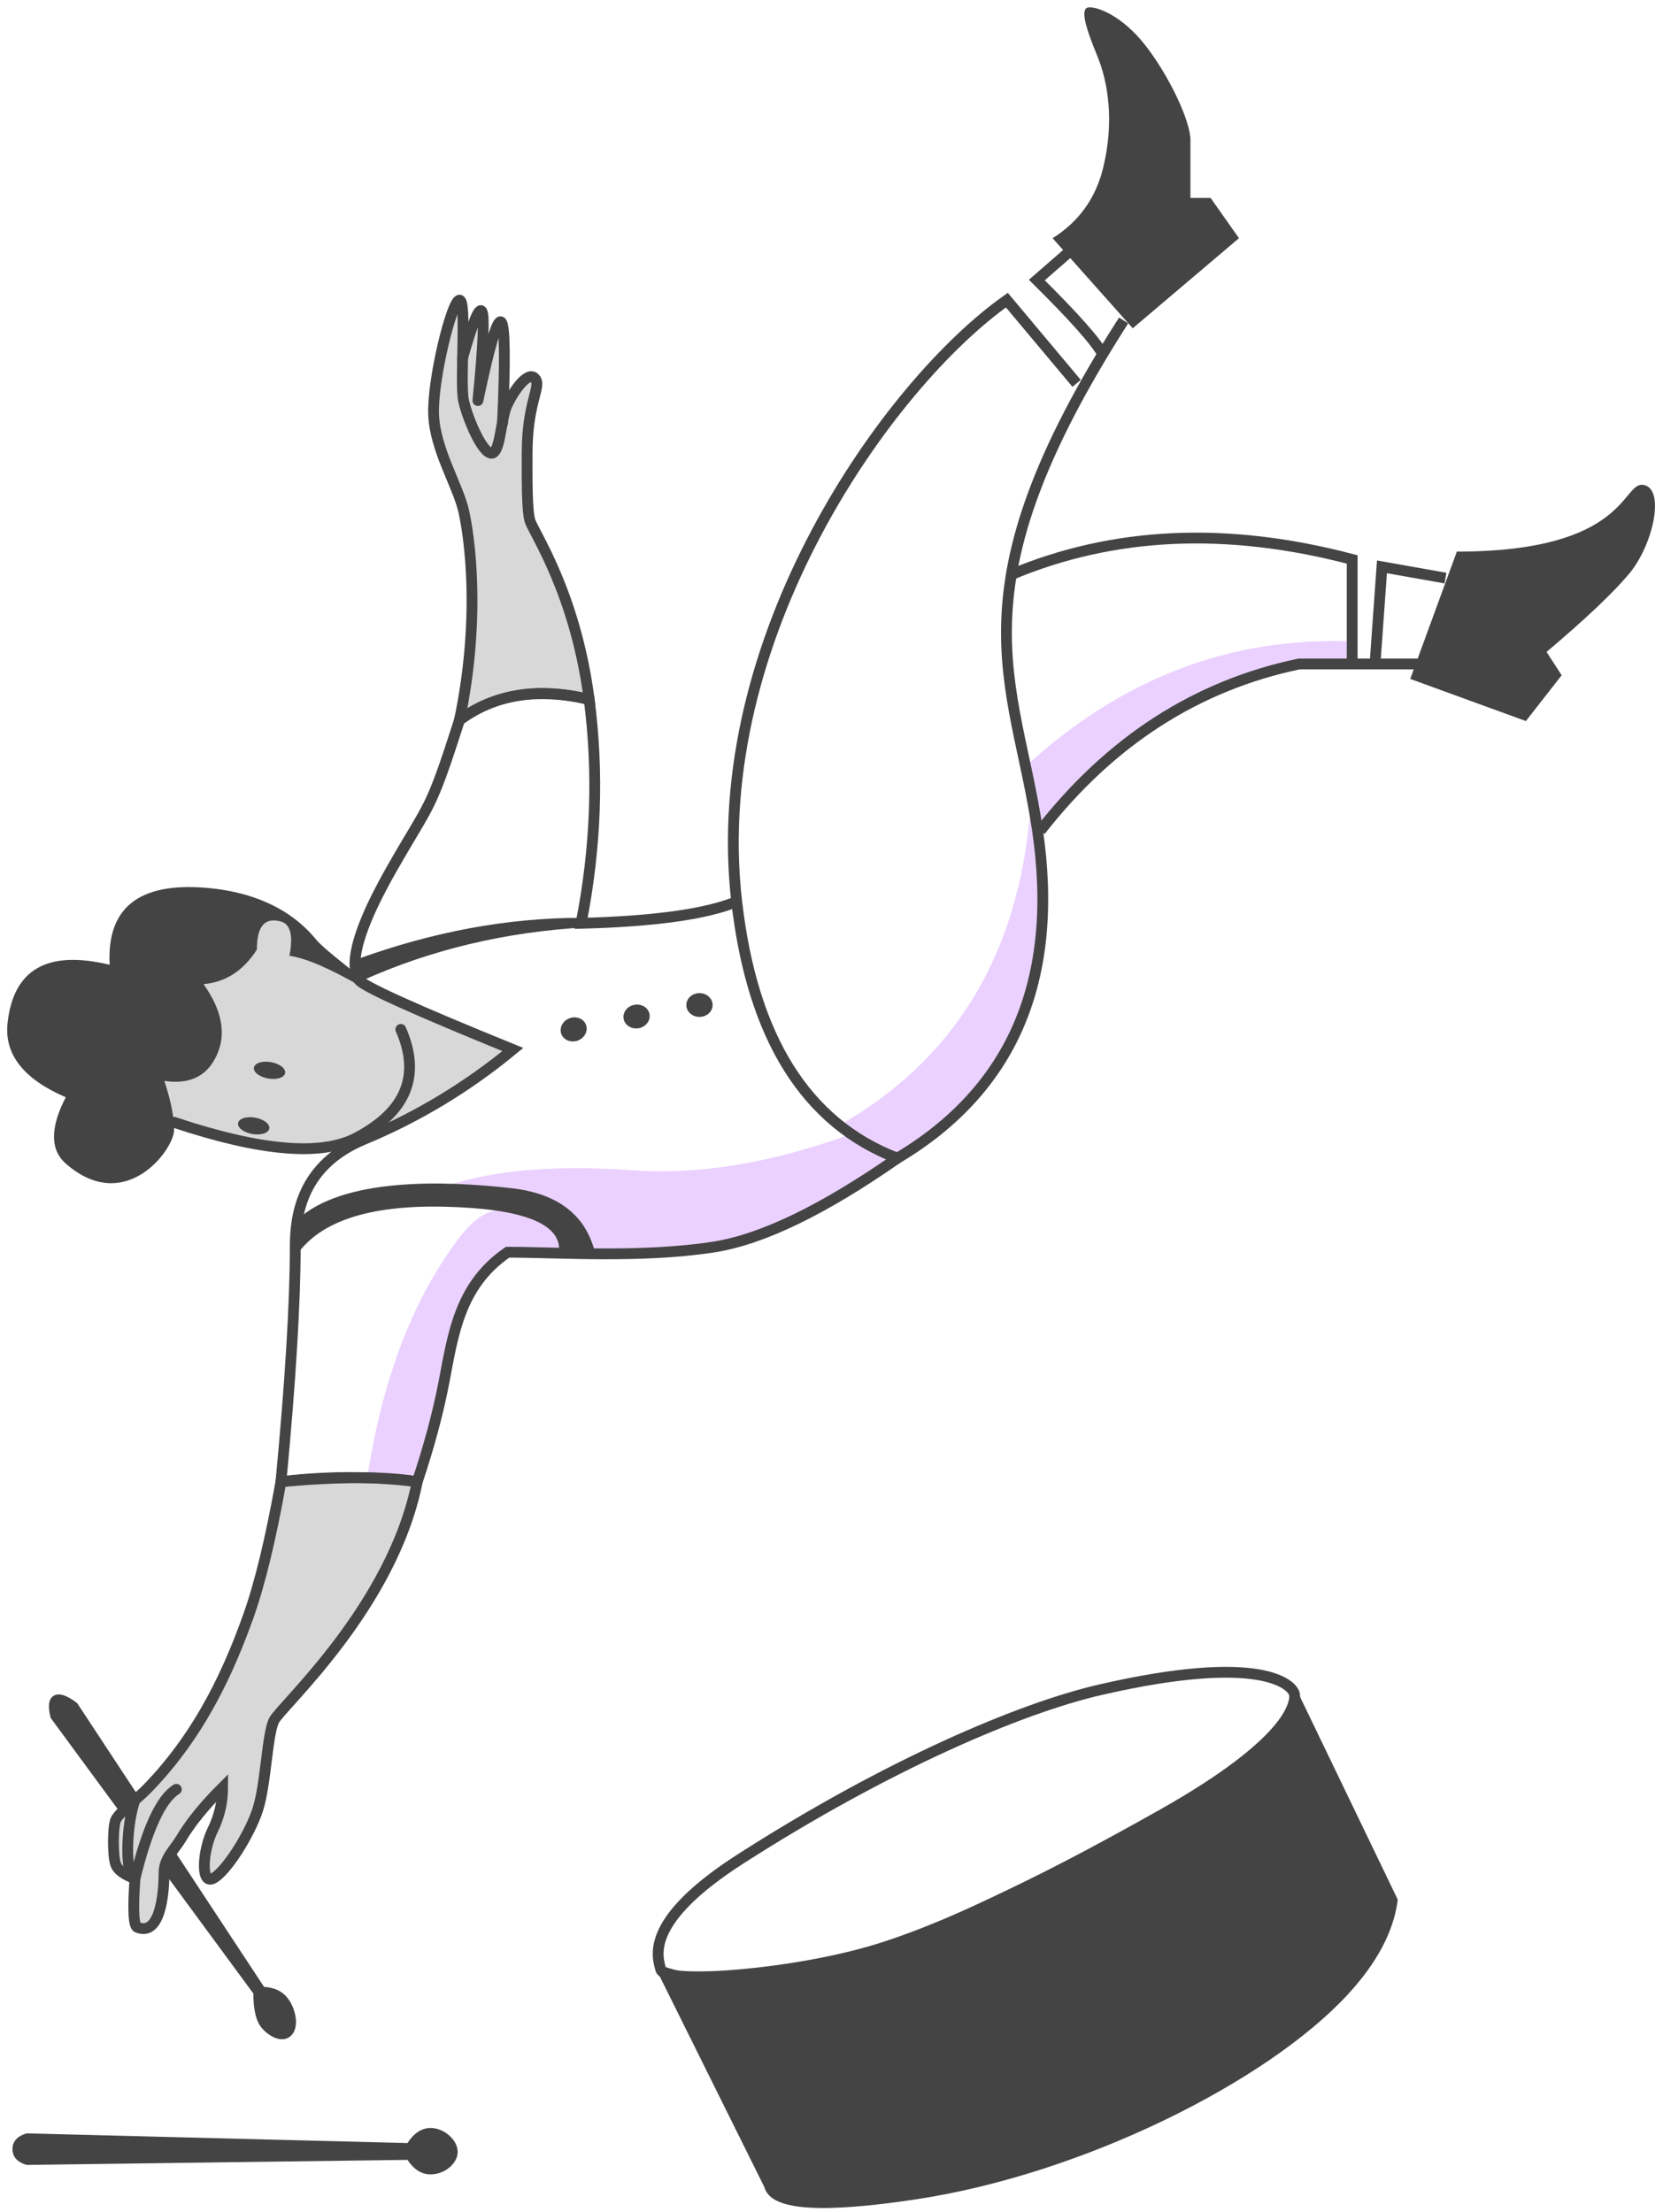 <?xml version="1.0" encoding="UTF-8"?>
<svg width="200px" height="266px" viewBox="0 0 200 266" version="1.1" xmlns="http://www.w3.org/2000/svg" xmlns:xlink="http://www.w3.org/1999/xlink">
    <title>figure-drums</title>
    <g id="figure-drums" stroke="none" stroke-width="1" fill="none" fill-rule="evenodd">
        <path d="M162.618,77.122 L162.618,79.847 L156.219,79.847 C154.528,79.847 139.015,82.644 125.12,99.894 C126.842,118.238 121.248,131.285 108.336,139.033 L107.922,139.278 C100.903,144.597 94.527,147.92 88.793,149.247 C80.191,151.236 81.866,150.665 70.573,150.665 L70.539,150.58 C65.555,150.111 62.391,150.112 61.047,150.584 C58.79,151.376 56.142,154.502 54.772,159.384 C53.859,162.639 52.329,168.745 50.181,177.7 L44.163,177.7 C45.799,167.065 48.894,158.29 53.447,151.376 C57.55,145.143 58.825,145.378 63.892,145.143 L63.752,145.15 C60.804,144.107 56.96,143.431 52.221,143.122 C58.199,140.81 66.147,140.012 76.066,140.729 C84.119,141.311 92.962,139.829 102.595,136.284 L100.914,135.339 C115.419,127.09 123.136,113.691 124.063,95.14 L124.079,94.773 L123.517,92.005 C134.976,81.536 148.009,76.575 162.618,77.122 Z" id="shadow" fill="#BB66FF" opacity="0.3"></path>
        <path d="M30.477,239.737 L6.092,206.586 C5.72,205.15 5.851,204.256 6.485,203.903 C7.119,203.551 8.052,203.853 9.283,204.811 L31.756,238.929 C33.046,239.006 34.01,239.48 34.649,240.353 C35.608,241.661 35.995,243.756 35.06,244.741 C34.125,245.727 32.537,245.089 31.498,243.892 C30.805,243.093 30.465,241.709 30.477,239.737 Z" id="drum-stick" fill="#444444"></path>
        <g id="skin" transform="translate(11.357, 36.093)" fill="#D8D8D8">
            <path d="M50.317,90.115 C43.86,95.324 36.7,99.281 31.506,101.126 C27.658,102.492 17.102,101.965 8.424,98.844 C-0.254,95.724 -1.699,90.587 1.691,84.132 C5.081,77.678 17.789,72.316 21.564,73.81 C25.339,75.304 23.581,77.39 32.04,81.898 C37.68,84.904 43.772,87.643 50.317,90.115 Z" id="Path-16"></path>
            <path d="M43.906,-1.42108547e-14 C44.456,-1.42108547e-14 44.344,3.605 44.277,6.955 C45.506,2.632 46.282,0.769 46.604,1.366 C46.927,1.964 46.766,5.534 46.119,12.074 C47.534,5.356 48.467,2.209 48.918,2.634 C49.31,3.004 49.301,5.679 49.224,8.648 L49.207,9.266 L49.189,9.888 C49.137,11.653 49.077,13.424 49.077,14.796 L49.076,14.641 C49.222,13.86 49.386,13.123 49.618,12.623 C50.378,10.988 52.112,8.459 52.974,9.407 C53.836,10.355 52.038,12.155 52.038,18.412 L52.038,18.729 L52.037,19.381 C52.037,19.491 52.036,19.601 52.036,19.713 L52.036,20.723 C52.041,23.091 52.086,25.48 52.369,26.494 C52.747,27.847 57.817,35.075 59.5,48.017 C53.265,46.574 48.068,47.399 43.906,50.495 C46.493,38.076 45.107,28.43 44.407,25.36 C43.708,22.291 41.011,18.064 40.797,13.89 C40.583,9.717 42.992,-1.42108547e-14 43.906,-1.42108547e-14 Z" id="Combined-Shape"></path>
            <path d="M38.825,142.085 C35.823,157.195 22.434,169.098 21.595,170.804 C20.756,172.51 20.635,178.477 19.633,181.547 C18.63,184.617 15.733,189.124 14.229,189.815 C12.724,190.506 13.041,186.363 14.229,183.955 C15.021,182.35 15.418,180.648 15.421,178.85 C13.21,181.052 11.539,183.113 10.406,185.031 C9.666,186.282 8.368,187.382 8.368,189.124 C8.368,191.779 7.877,196.768 5.165,195.676 C4.707,195.491 4.61,193.538 4.875,189.815 C3.606,189.354 2.84,188.803 2.578,188.163 C2.185,187.202 2.185,183.562 2.578,182.725 C2.971,181.887 5.27,180.101 6.216,179.14 C12.988,172.259 16.376,164.177 18.465,158.38 C19.858,154.516 21.181,149.085 22.434,142.085 C29.463,141.449 34.927,141.449 38.825,142.085 Z" id="Path-13"></path>
        </g>
        <g id="lines" transform="translate(13.64, 30.203)" stroke="#444444" stroke-width="1.3">
            <path d="M121.494,8.331 C100.493,41.093 108.438,51.511 111.115,69.499 C113.806,87.59 108.195,100.782 94.282,109.075 C83.29,104.865 76.849,94.579 74.959,78.217 C71.293,46.48 93.274,15.899 107.45,5.89 L115.839,15.899" id="Path"></path>
            <path d="M119.028,12.499 C118.308,11.031 115.651,8.021 111.055,3.47 L115.041,-1.42108547e-14" id="Path-2"></path>
            <path d="M156.861,49.644 L142.579,49.644 C130.256,52.228 119.889,58.91 111.48,69.691" id="Path-4"></path>
            <path d="M107.906,38.927 C120.256,33.727 133.947,33.108 148.978,37.072 L148.978,49.644" id="Path-5"></path>
            <polyline id="Path-27" points="151.724 49.644 152.56 37.962 160.199 39.314"></polyline>
            <path d="M94.282,109.075 C85.352,115.306 77.975,118.869 72.149,119.763 C63.411,121.105 53.556,120.381 47.407,120.381 C41.623,124.322 40.845,130.307 39.767,135.929 C39.048,139.677 37.973,143.693 36.541,147.975 C31.209,147.307 25.745,147.307 20.15,147.975 C21.294,135.893 21.866,126.489 21.866,119.763 C21.866,115.746 22.75,109.868 30.153,106.795 C36.587,104.124 42.547,100.528 48.034,96.005 C36.113,91.156 29.933,88.356 29.493,87.606 C28.833,86.48 28.16,83.615 33.471,74.287 C38.2,65.982 37.998,67.7 41.623,56.384 C45.897,53.238 51.094,52.412 57.216,53.906 C58.364,62.705 58.04,71.678 56.245,80.827 C65.065,80.595 71.303,79.725 74.959,78.217" id="Path-8"></path>
            <path d="M41.623,56.384 C44.209,43.966 42.823,34.319 42.124,31.25 C41.424,28.181 38.727,23.953 38.514,19.78 C38.3,15.607 40.709,5.89 41.623,5.89 C42.536,5.89 41.623,15.855 42.124,18.045 C42.625,20.235 44.382,24.301 45.468,24.301 C46.554,24.301 46.575,20.148 47.335,18.512 C48.094,16.877 49.828,14.348 50.69,15.296 C51.553,16.244 49.754,18.045 49.754,24.301 C49.754,27.236 49.708,31.031 50.085,32.384 C50.463,33.737 55.533,40.965 57.216,53.906 C50.982,52.463 45.784,53.289 41.623,56.384 Z" id="Path-11"></path>
            <path d="M46.793,20.685 C47.138,13.003 47.085,8.949 46.634,8.524 C46.184,8.099 45.251,11.245 43.836,17.964 C44.482,11.423 44.644,7.854 44.32,7.255 C43.997,6.657 43.218,8.533 41.982,12.884" id="Path-12" stroke-linecap="round" stroke-linejoin="round"></path>
            <path d="M36.541,147.975 C33.54,163.084 20.15,174.988 19.311,176.693 C18.472,178.399 18.352,184.366 17.349,187.436 C16.347,190.507 13.45,195.013 11.945,195.704 C10.441,196.395 10.757,192.253 11.945,189.845 C12.737,188.239 13.134,186.537 13.137,184.74 C10.927,186.942 9.255,189.002 8.122,190.92 C7.383,192.171 6.085,193.272 6.085,195.013 C6.085,197.669 5.593,202.657 2.881,201.565 C2.423,201.381 2.326,199.427 2.591,195.704 C1.322,195.244 0.557,194.693 0.295,194.052 C-0.098,193.091 -0.098,189.452 0.295,188.614 C0.688,187.777 2.987,185.99 3.933,185.029 C10.704,178.149 14.093,170.066 16.182,164.27 C17.574,160.406 18.897,154.974 20.15,147.975 C27.18,147.338 32.643,147.338 36.541,147.975 Z" id="Path-13"></path>
            <path d="M2.591,195.704 C4.068,189.675 5.728,186.096 7.57,184.969" id="Path-14" stroke-linecap="round"></path>
            <path d="M2.591,186.264 C1.717,188.648 1.379,193.605 2.151,195.398" id="Path-15" stroke-linecap="round"></path>
            <path d="M34.565,93.586 C36.995,99.135 35.214,103.483 29.222,106.63 C24.991,108.852 17.682,108.229 7.297,104.759" id="Path-17" stroke-linecap="round"></path>
            <path d="M65.832,206.649 C65.354,204.959 63.942,200.694 75.447,193.321 C93.097,182.008 109.085,175.211 118.654,173.003 C138.136,168.508 141.853,172.418 142.041,173.558 C142.229,174.698 141.439,179.396 126.063,188.044 C114.901,194.323 101.958,201.105 91.943,204.199 C81.929,207.292 66.35,208.481 65.832,206.649 Z" id="Path-22"></path>
        </g>
        <g id="fills" transform="translate(0.863, 0.884)" fill="#444444">
            <path d="M125.729,27.761 L135.365,38.592 L148.139,27.761 L144.73,22.919 L142.302,22.919 C142.302,19.771 142.302,17.447 142.302,15.947 C142.302,13.697 139.814,8.358 136.934,4.635 C134.054,0.911 130.923,-0.166 129.982,0.02 C129.041,0.207 129.712,2.474 131.083,5.795 C132.455,9.116 133.138,13.839 131.805,19.306 C130.917,22.951 128.891,25.769 125.729,27.761 Z" id="Path-3"></path>
            <path d="M168.739,80.758 L182.646,85.825 L186.95,80.317 L185.13,77.514 C189.785,73.583 193.085,70.462 195.032,68.151 C197.953,64.684 199.444,57.907 196.808,57.43 C194.172,56.953 194.986,65.449 174.344,65.449 L168.739,80.758 Z" id="Path-7"></path>
            <path d="M34.507,150.492 C37.24,146.088 43.289,144 52.654,144.228 C62.018,144.456 66.594,146.245 66.381,149.595 L70.661,149.595 C69.502,145.157 66.155,142.624 60.62,141.996 C52.318,141.053 40.336,140.752 34.915,145.779 L34.507,150.492 Z" id="Path-9"></path>
            <path d="M69.711,110.627 C59.952,111.159 50.893,113.319 42.534,117.107 L42,114.498 C51.177,111.158 60.185,109.488 69.022,109.488 L69.711,110.627 Z" id="Path-10"></path>
            <path d="M20.075,134.99 C20.075,137.34 14.2,145.321 7.046,139.039 C5.159,137.382 5.159,134.724 7.046,131.065 C1.972,128.877 -0.362,125.905 0.045,122.149 C0.749,115.665 4.842,113.327 12.325,115.136 C11.96,108.298 15.818,105.212 23.901,105.878 C32.012,106.545 35.687,110.308 37.164,112.113 C37.931,113.05 40.501,115.027 42.364,116.522 C42.717,116.806 42.789,117.216 42.578,117.752 C38.774,115.559 35.896,114.327 33.946,114.056 C34.417,111.629 34.078,110.255 32.928,109.933 C30.981,109.388 30.018,110.509 30.037,113.297 C28.414,115.837 26.275,117.226 23.618,117.464 C25.835,120.587 26.37,123.422 25.223,125.969 C24.076,128.516 21.968,129.558 18.9,129.096 C19.683,131.459 20.075,133.424 20.075,134.99 Z" id="Path-18"></path>
            <path d="M48.142,258.847 L2.321,259.455 C1.199,259.107 0.638,258.474 0.638,257.558 C0.638,256.641 1.199,256.008 2.321,255.659 L48.142,256.826 C48.926,255.617 49.856,255.013 50.932,255.013 C52.545,255.013 54.18,256.455 54.18,257.884 C54.18,259.313 52.564,260.594 50.932,260.594 C49.844,260.594 48.913,260.012 48.142,258.847 Z" id="Path-20"></path>
            <path d="M78.609,235.969 L91.51,261.952 C92.084,264.438 98.02,264.823 109.316,263.109 C129.108,260.105 151.204,249.126 160.896,238.616 C164.308,234.917 166.259,231.256 166.749,227.633 L154.818,202.877 C154.174,207.066 148.848,211.895 138.841,217.363 C127.582,223.515 118.072,228.209 107.358,232.772 C95.961,237.626 86.378,238.692 78.609,235.969 Z" id="Path-21" stroke="#444444" stroke-width="0.953" stroke-linejoin="round"></path>
            <ellipse id="Oval" transform="translate(68.128, 122.905) rotate(-20) translate(-68.128, -122.905)" cx="68.128" cy="122.905" rx="1.582" ry="1.43"></ellipse>
            <ellipse id="Oval" transform="translate(75.694, 121.354) rotate(-10) translate(-75.694, -121.354)" cx="75.694" cy="121.354" rx="1.582" ry="1.43"></ellipse>
            <ellipse id="Oval" cx="83.259" cy="119.973" rx="1.582" ry="1.43"></ellipse>
            <ellipse id="Oval" transform="translate(31.553, 127.826) rotate(10) translate(-31.553, -127.826)" cx="31.553" cy="127.826" rx="1.907" ry="1"></ellipse>
            <ellipse id="Oval" transform="translate(29.646, 134.5) rotate(10) translate(-29.646, -134.5)" cx="29.646" cy="134.5" rx="1.907" ry="1"></ellipse>
        </g>
    </g>
</svg>